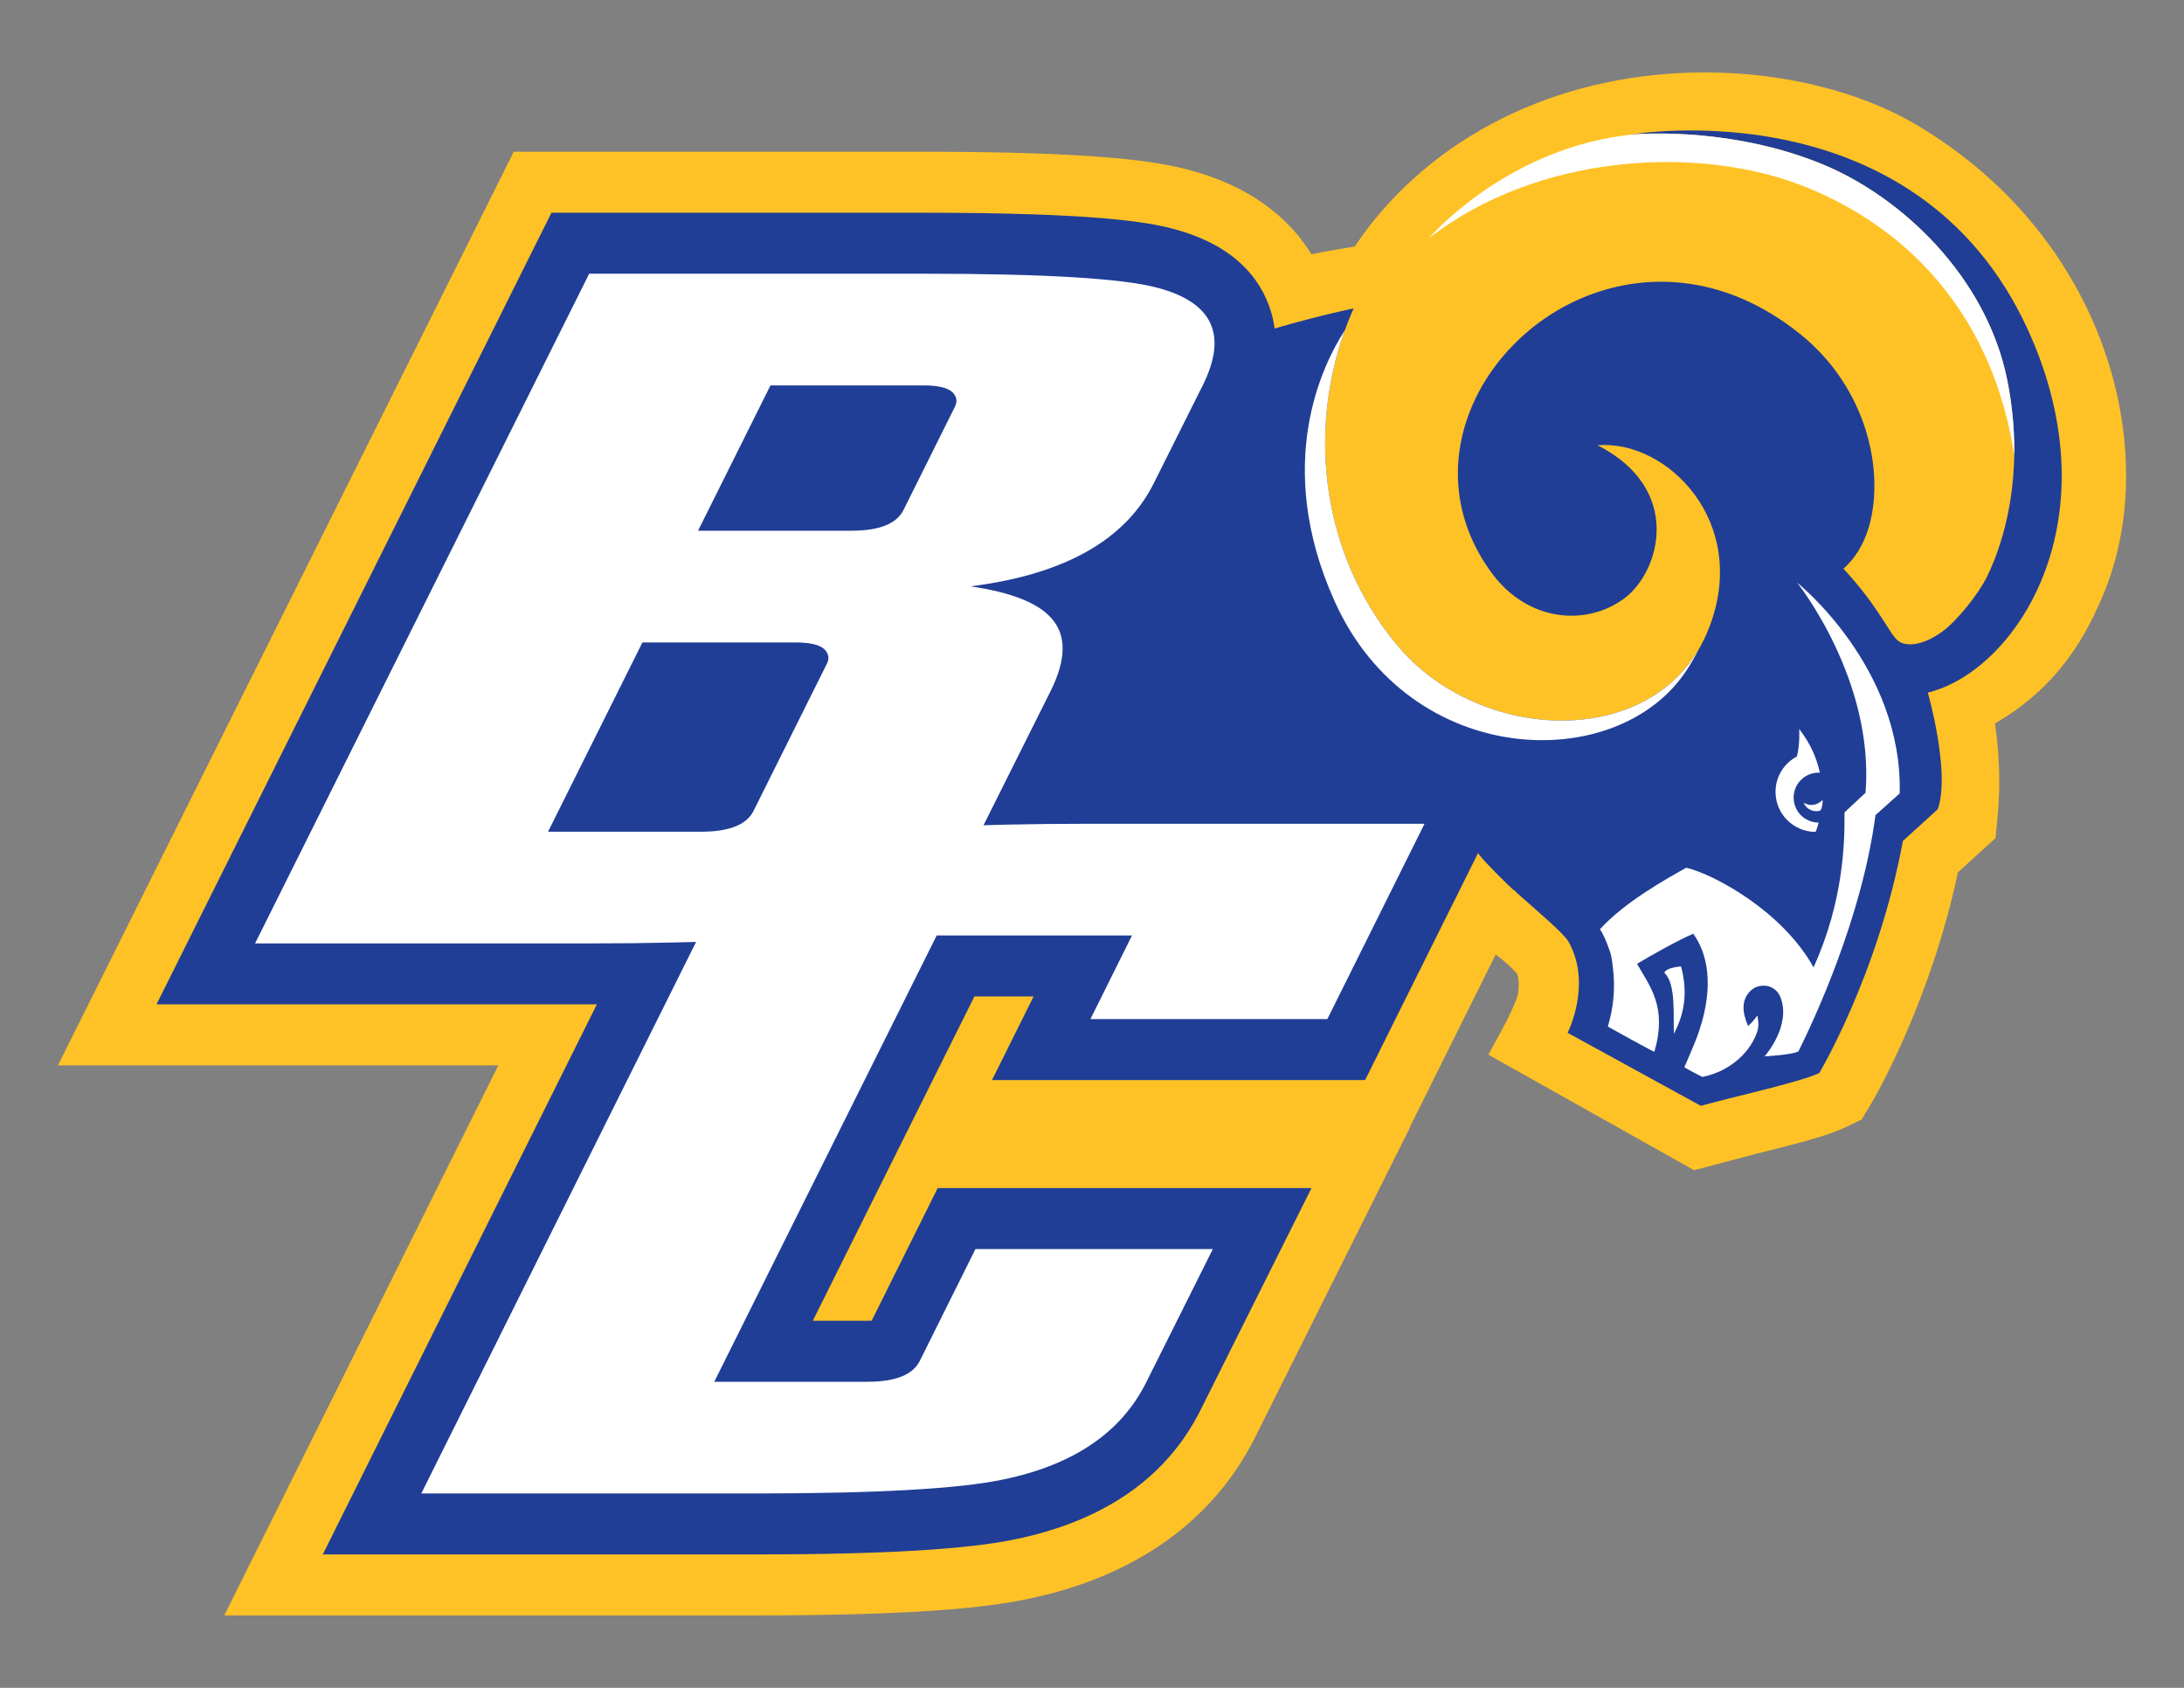 <?xml version="1.0" encoding="utf-8"?>
<!-- Generator: Adobe Illustrator 16.0.0, SVG Export Plug-In . SVG Version: 6.00 Build 0)  -->
<!DOCTYPE svg PUBLIC "-//W3C//DTD SVG 1.1//EN" "http://www.w3.org/Graphics/SVG/1.1/DTD/svg11.dtd">
<svg version="1.1" id="Layer_1" xmlns="http://www.w3.org/2000/svg" xmlns:xlink="http://www.w3.org/1999/xlink" x="0px" y="0px"
	 width="792px" height="612px" viewBox="0 0 792 612" enable-background="new 0 0 792 612" xml:space="preserve">
<rect x="0" y="0" width="792" height="612" fill="#808080" stroke="none"/>
<g>
	<g>
		<g>
			<path fill="#FFC226" d="M213.824,386.295H21L186.297,55.02h148.68c63.439,0,84.724,3.522,96.178,6.593
				c29.236,7.717,42.308,24.646,48.106,37.48c5.774,12.774,9.845,33.623-3.56,60.428l-17.622,35.245
				c-6.792,13.733-16.429,25.431-28.727,34.898c0.951,11.051-0.868,24.642-8.646,40.348l-25.664,51.338
				c-15.036,30.446-43.546,50.857-82.404,58.938C293.412,384.382,261.98,386.295,213.824,386.295z M92.497,342.07h121.327
				c43.748,0,73.929-1.707,89.708-5.066c25.869-5.379,42.817-16.93,51.906-35.339l25.673-51.347
				c4.382-8.855,5.385-16.231,2.949-21.846l-8.023-18.459l17.624-9.721c11.42-6.296,19.541-14.545,24.816-25.219l17.668-35.328
				c6.807-13.615,3.805-20.255,2.817-22.434c-1.002-2.219-4.053-8.968-19.176-12.961c-12.668-3.394-41.178-5.106-84.81-5.106
				h-121.32L92.497,342.07z"/>
		</g>
	</g>
	<g>
		<path fill="#FFC226" d="M274.099,585.742H81.323l132.689-266.279c15.266-30.523,43.75-50.908,82.391-58.982
			c19.43-4.102,50.858-6.02,98.855-6.02h192.734l-76.729,154.202h0.117l-56.058,112.132c-15.04,30.438-43.549,50.854-82.407,58.937
			C353.661,583.83,322.233,585.742,274.099,585.742z M152.774,541.516h121.325c43.728,0,73.913-1.705,89.714-5.064
			c25.865-5.379,42.811-16.934,51.903-35.339l24.109-48.222H353.74l-23.643,47.5l-13.02,0.572c-0.727,0.033-1.552,0.056-2.477,0.056
			H259.02l80.664-161.832h70.828L395.43,369.52h85.912l35.244-70.83H395.258c-43.618,0-73.818,1.705-89.761,5.074
			c-25.704,5.369-42.665,16.964-51.911,35.451L152.774,541.516z"/>
	</g>
	<g>
		<g>
			<path fill="#FFC226" d="M614.333,424.303l-74.602-41.884l4.961-9.07c0.71-1.314,2.823-5.311,3.934-7.972l0.56-1.313
				c1.125-2.602,1.543-3.571,1.543-7.533c0-1.288-0.197-2.443-0.578-3.448c-2.363-2.674-4.247-4.196-6.568-6.073
				c-0.833-0.677-1.682-1.365-2.57-2.114c-1.961,2.41-4.108,4.606-6.421,6.596l-17.87,15.361l-13.977-18.971
				c-0.73-0.98-74.656-97.713-237.804-110.841l-53.479-4.299l41.278-34.275c4.363-3.617,108.127-88.68,238.552-109.081
				c1.518-2.302,3.112-4.55,4.76-6.709c27.593-35.868,72.155-56.419,122.291-56.419c28.25,0,56.126,6.893,76.473,18.908
				c69.177,40.854,89.112,118.104,68.413,169.178c-6.287,15.502-16.458,34.527-39.763,47.946c1.019,7.158,1.533,14.223,1.533,21.068
				c0,3.978-0.177,8.043-0.539,12.075l-0.81,8.472l-2.996,2.718c0,0-6.417,5.831-10.646,9.685
				c-9.804,46.16-29.226,80.092-31.453,83.887l-3.464,5.723l-5.879,2.845c-6.428,3.06-17.396,5.888-33.394,9.856L614.333,424.303z"
				/>
		</g>
		<g>
			<path fill="#203E96" d="M548.814,322.67c0.272,0.257,0.559,0.486,0.845,0.748l-0.038-0.244
				C549.621,323.174,549.327,323.008,548.814,322.67z"/>
			<g>
				<path fill="#203E96" d="M670.855,203.87c-0.397,0.406-0.795,0.803-1.206,1.204l0.722-0.688
					C670.527,204.214,670.694,204.028,670.855,203.87z"/>
			</g>
			<path fill="#FFC226" d="M689.494,54.167c-46.139-27.256-137.19-27.475-185.133,34.854c-2.393,3.134-4.62,6.411-6.668,9.804
				c-2.069,0.41-3.634,0.699-4.549,0.858C365.317,119.589,263.686,202.969,259.42,206.512l-21.523,17.87l27.883,2.241
				c168.986,13.594,244.642,114.027,245.385,115.055l7.287,9.903l9.325-8.015c5.096-4.386,8.599-9.549,11.071-14.57
				c2.284,2.082,4.853,4.362,7.956,7.096c4.25,3.707,7.458,5.608,12.192,11.246c1.591,2.973,2.186,6.173,2.186,9.193
				c0,6.868-1.314,9.083-2.906,12.861c-1.568,3.777-4.415,8.969-4.415,8.969l61.834,34.716l4.174-1.154l13.437-3.448
				c15.446-3.835,25.98-6.567,31.347-9.122l3.101-1.497l1.775-2.934c0.879-1.493,21.406-36.28,30.927-84.048
				c3.385-3.093,13.177-11.987,13.177-11.987l0.42-4.383c0.33-3.759,0.495-7.471,0.495-11.146c0-9.288-1.021-18.355-2.639-26.812
				c24.517-11.596,34.919-29.571,41.638-46.129C771.358,166.465,757.148,94.112,689.494,54.167z"/>
			<path fill="#203E96" d="M737.545,124.499c-39.102-94.542-146.519-75.661-146.519-75.661s0.296-0.03,0.845-0.083
				c5.502-0.438,37.335-2.277,69.229,10.89c27.998,11.558,59.281,40.348,66.851,78.396c1.793,9.036,2.492,17.407,2.492,24.981
				l-0.007,1.915c-0.352,23.306-7.364,38.962-9.733,43.878c-3.187,6.607-11.048,16.316-16.343,20.187
				c-4.457,3.269-8.563,4.641-11.708,4.641c-0.604,0-1.158-0.06-1.679-0.168h-0.025c-0.533-0.076-1.045-0.241-1.495-0.437
				c-2.964-1.353-3.979-4.904-10.755-14.411c-4.483-6.329-10.189-12.438-10.189-12.438c0.559-0.482,1.073-1.017,1.601-1.532l0,0
				c0.24-0.271,0.489-0.536,0.747-0.81c0.621-0.654,1.194-1.413,1.775-2.185c1.644-2.246,3.043-4.85,4.154-7.795
				c0.041-0.133,0.076-0.213,0.111-0.337c0.368-0.95,0.662-1.92,0.957-2.903c5.498-19.59-0.577-49.921-25.23-69.648
				c-26.207-20.987-54.537-22.725-77.498-13.52c-38.625,15.487-62.002,61.98-34.409,99.994c13.368,18.443,35.114,19.628,48.623,9.29
				c12.646-9.711,21.139-39.393-9.998-55.296c25.006-2.116,55.357,27.716,40.421,66.219c-1.092,2.813-2.389,5.442-3.814,7.897
				c-21.655,36.509-80.768,32.46-109.176-1.491c-27.685-33.065-32.383-77.407-19.091-114.307c0.962-2.68,2.036-5.353,3.201-7.955
				c-114.176,24.679-188.051,93.735-188.051,93.735c159.644,33.128,217.514,129.402,217.514,129.402
				c5.917-5.092,9.13-11.913,10.932-17.532c-11.072-18.135-6.22-35.118-6.22-35.118c2.424,12.205,6.881,21.155,11.334,27.58
				c1.911,2.658,10.706,11.288,12.424,12.791c0.513,0.338,0.807,0.504,0.807,0.504l0.038,0.244
				c7.999,7.074,17.497,15.057,19.185,18.101c8.589,15.443-0.377,32.979-0.377,32.979l48.315,26.472
				c10.774-3.04,35.99-8.553,42.948-11.893c0,0,21.421-35.811,30.316-84.137l12.658-11.509c4.683-13.277-3.6-42.287-3.6-42.287
				c1.021-0.26,2.079-0.565,3.138-0.929c2.509-0.831,5.021-1.963,7.543-3.344C737.145,231.696,762.301,184.276,737.545,124.499z"/>
			<path fill="#FFFFFF" d="M730.442,163.022c0-7.574-0.699-15.945-2.492-24.981c-7.569-38.049-38.853-66.839-66.851-78.396
				c-31.894-13.167-63.727-11.328-69.229-10.89c-1.297,0.167-2.613,0.328-3.898,0.503c-43.455,6.154-69.872,37.196-69.872,37.196
				c39.329-30.746,98.38-34.379,137.452-18.361c39.032,16.026,67.413,48.524,74.883,96.845c0-0.16,0.007-0.298,0.007-0.437
				C730.436,164.026,730.436,163.545,730.442,163.022z"/>
			<g>
				<g>
					<path fill="#FFFFFF" d="M603.563,352.765c0.411-1.945,6.023-2.342,6.023-2.342c3.982,14.094-2.19,23.145-2.562,24.482
						C606.725,368.501,607.86,356.646,603.563,352.765z"/>
				</g>
				<path fill="#FFFFFF" d="M506.771,234.073c-27.685-33.065-32.383-77.407-19.091-114.307c-7.939,12.226-26.171,48.493-3.615,98.44
					c27.361,60.566,102.234,62.966,127.417,25.056c1.705-2.573,3.178-5.151,4.465-7.698
					C594.292,272.073,535.18,268.024,506.771,234.073z"/>
			</g>
			<g>
				<path fill="#FFFFFF" d="M650.439,289.204c0-4.988,4.035-9.05,9.036-9.05c0.172,0,0.321,0.031,0.472,0.031
					c-1.06-5.004-3.285-10.478-7.496-15.849c0,0,0.343,5.357-0.813,9.938c-4.607,2.449-7.764,7.258-7.764,12.86
					c0,8.007,6.519,14.504,14.534,14.504c0,0,0.533-1.245,1.103-3.387c-0.021,0-0.036,0-0.036,0
					C654.475,298.253,650.439,294.198,650.439,289.204z"/>
				<path fill="#203E96" d="M660.495,293.16c-0.096,0.24-0.174,0.455-0.298,0.688c-1.827,0.754-4.924,0.086-6.125-2.809
					c3.371,1.989,5.964-0.135,6.658-0.778c0.137-0.114,0.207-0.183,0.207-0.183S661.082,291.487,660.495,293.16z"/>
				<path fill="#FFFFFF" d="M660.938,290.079c0,0-0.07,0.068-0.207,0.183c-0.694,0.644-3.287,2.768-6.658,0.778
					c1.201,2.895,4.298,3.563,6.125,2.809c0.124-0.233,0.202-0.448,0.298-0.688C661.082,291.487,660.938,290.079,660.938,290.079z"
					/>
			</g>
			<path fill="#FFFFFF" d="M688.899,287.679c1.13-45.901-37.208-76.438-37.208-76.438s28.096,35.021,24.829,76.204l-7.639,7.125
				c0.116,11.179-0.409,32.398-11.228,56.181c-11.223-20.28-35.954-33.705-46.156-36.123c-6.934,3.909-22.322,12.366-31.292,22.323
				c1.574,2.152,3.77,7.989,4.109,9.885c2.034,11.286,0.496,19.477-1.257,25.384c0.028,0.021,17.134,9.573,16.896,9.103
				c4.683-16.209-1.549-23.528-6.305-31.846c4.622-2.806,15.375-8.826,20.382-10.91c5.072,6.972,7.68,18.53,2.234,34.97
				c-1.643,4.932-4.007,9.947-5.438,13.406c0.017,0.183,6.676,3.737,6.635,3.519c8.656-1.733,16.569-7.652,19.635-15.963
				c0.913-2.464,0.51-4.371,0.21-6.307c-0.851,1.081-2.016,2.805-3.42,3.765c-2.221-5.145-2.247-9.239,0.561-12.321
				c1.447-1.596,3.076-2.182,5.019-2.244c2.88-0.104,5.188,1.756,6.1,3.95c4.306,10.566-5.667,21.668-5.667,21.668
				s9.535-0.438,12.286-1.78c5.619-11.347,23-48.333,27.931-85.661L688.899,287.679z"/>
		</g>
	</g>
	<rect x="367.704" y="233.85" fill="#203E96" width="109.848" height="55.637"/>
	<g>
		<g>
			<g>
				<path fill="#203E96" d="M213.824,364.183H56.75l143.228-287.05h135c61.556,0,81.103,3.332,90.456,5.839
					c16.757,4.426,28.115,12.92,33.681,25.229c5.522,12.217,4.45,26.155-3.19,41.432l-17.622,35.249
					c-7.276,14.707-18.638,26.328-33.962,34.778c3.989,9.177,5.427,22.61-3.448,40.547l-25.628,51.254
					c-12.113,24.528-34.714,40.438-67.126,47.176C290.634,362.359,259.753,364.183,213.824,364.183z"/>
			</g>
			<g>
				<path fill="#203E96" d="M274.099,563.632H117.05l116.757-234.31c12.295-24.59,34.872-40.456,67.118-47.192
					c17.679-3.735,48.551-5.555,94.333-5.555h157.031l-57.254,115.056H359.737l15.082-30.328h-21.452l-58.617,117.6h19.85
					c0.564,0,1.067-0.013,1.505-0.032l23.941-48.093h135.557l-40.062,80.129c-12.114,24.525-34.717,40.428-67.128,47.176
					C350.886,561.807,320.005,563.632,274.099,563.632z"/>
				<path fill="#203E96" d="M439.826,452.891l-24.062,48.128c-9.041,18.3-26.325,30.101-51.855,35.416
					c-15.931,3.388-45.864,5.081-89.811,5.081H152.774l100.823-202.329c9.152-18.301,26.434-30.101,51.853-35.416
					c16.04-3.388,45.977-5.081,89.808-5.081h121.328l-35.244,70.83H395.43l15.082-30.333H339.68L259.02,501.019H314.6
					c10.168,0,16.491-2.546,18.979-7.629l20.161-40.499H439.826z"/>
			</g>
		</g>
		<g>
			<path fill="#FFFFFF" d="M381.241,224.13c5.533,6.104,5.482,14.855-0.167,26.267l-25.586,51.172
				c-9.041,18.302-26.324,30.109-51.855,35.417c-15.928,3.39-45.864,5.085-89.808,5.085H92.497L213.658,99.245h121.32
				c43.833,0,72.079,1.694,84.73,5.087c20.104,5.307,25.586,17.11,16.438,35.414l-17.624,35.242
				c-10.279,20.787-32.478,33.325-66.595,37.619C366.609,214.754,376.383,218.595,381.241,224.13z M232.968,232.943l-34.225,68.625
				h55.579c10.168,0,16.493-2.54,18.979-7.621l26.603-53.378c0.679-1.354,0.679-2.658,0-3.9c-1.244-2.484-5.026-3.726-11.354-3.726
				H232.968z M279.401,139.746l-26.266,52.696h55.583c10.168,0,16.495-2.538,18.979-7.624l18.638-37.447
				c0.677-1.359,0.677-2.657,0-3.898c-1.246-2.487-5.027-3.727-11.357-3.727H279.401z"/>
			<path fill="#FFFFFF" d="M439.826,452.891l-24.062,48.128c-9.041,18.3-26.325,30.101-51.855,35.416
				c-15.931,3.388-45.864,5.081-89.811,5.081H152.774l100.823-202.329c9.152-18.301,26.434-30.101,51.853-35.416
				c16.04-3.388,45.977-5.081,89.808-5.081h121.328l-35.244,70.83H395.43l15.082-30.333H339.68L259.02,501.019H314.6
				c10.168,0,16.491-2.546,18.979-7.629l20.161-40.499H439.826z"/>
		</g>
	</g>
</g>
</svg>
